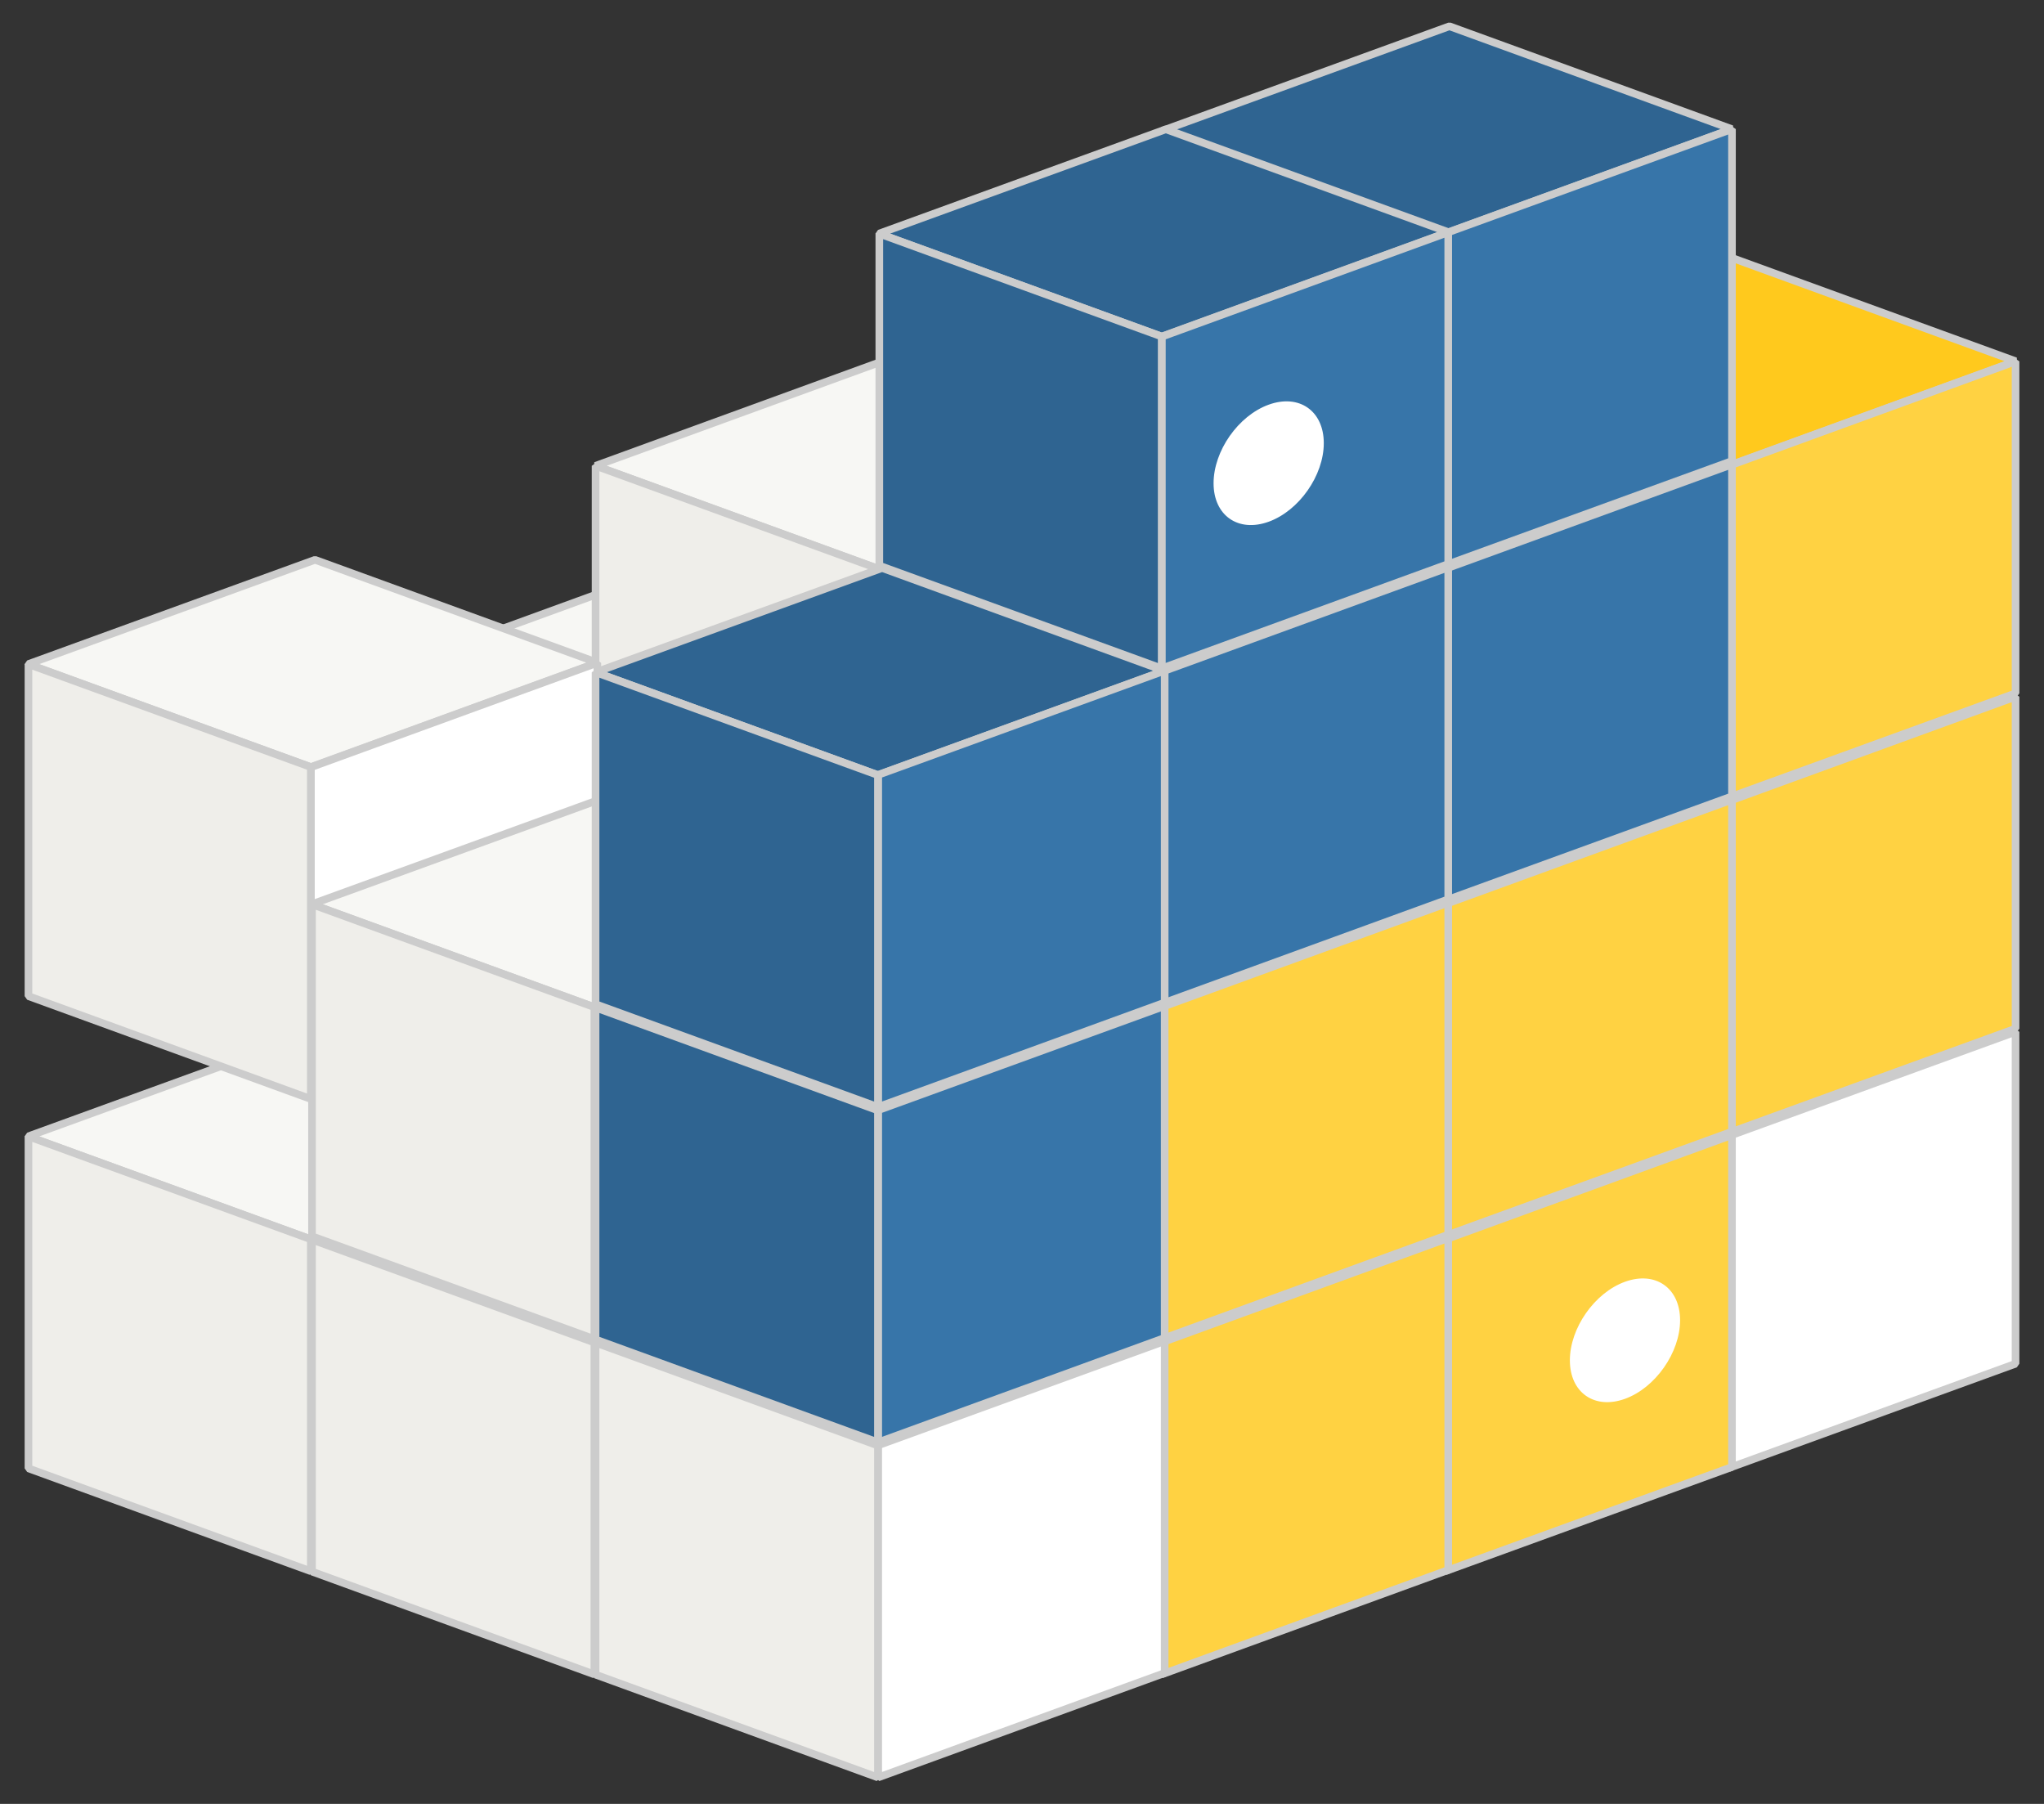 <svg xmlns="http://www.w3.org/2000/svg" id="pip" viewBox="0 0 102 90"><rect x="0" y="0" width="102" height="90" fill="#333333" stroke="none"/><defs><style> .cls-1 { fill: #ffc91d; } .cls-1, .cls-2, .cls-3, .cls-4, .cls-5, .cls-6, .cls-7 { stroke: #ccc; stroke-linejoin: bevel; stroke-width: .38px; } .cls-2, .cls-8 { fill: #fff; } .cls-3 { fill: #2f6491; } .cls-4 { fill: #efeeea; } .cls-5 { fill: #f7f7f4; } .cls-6 { fill: #ffd242; } .cls-7 { fill: #3775a9; } .cls-8 { stroke-width: 0px; } </style></defs><path class="cls-5" d="M15.57,34.83l14.09,5.13,14.3-5.21-14.09-5.13-14.3,5.21ZM29.72,23.24l14.09,5.13,14.3-5.21-14.09-5.13-14.3,5.21Z"></path><path class="cls-4" d="M29.72,23.24l14.09,5.13v16.56l-14.09-5.13v-16.56Z"></path><path class="cls-5" d="M1.42,56.7l14.09,5.13,14.3-5.21-14.09-5.13-14.3,5.2Z"></path><path class="cls-4" d="M1.42,56.7l14.09,5.13v16.56l-14.09-5.13v-16.57Z"></path><path class="cls-5" d="M1.42,33.14l14.09,5.13,14.3-5.21-14.09-5.13-14.3,5.2Z"></path><path class="cls-2" d="M15.51,38.27v16.56l14.3-5.2v-16.56l-14.3,5.21Z"></path><path class="cls-4" d="M1.42,33.14l14.09,5.13v16.56l-14.09-5.13v-16.57Z"></path><path class="cls-4" d="M15.57,61.85l14.09,5.13v16.56l-14.09-5.13v-16.56Z"></path><path class="cls-5" d="M15.57,45.12l14.09,5.13,14.3-5.21-14.09-5.13-14.3,5.2Z"></path><path class="cls-4" d="M15.57,45.12l14.09,5.13v16.56l-14.09-5.13v-16.56Z"></path><path class="cls-2" d="M86.28,56.68v16.56l14.3-5.2v-16.56l-14.3,5.2Z"></path><path class="cls-6" d="M72.13,61.83v16.56l14.3-5.2v-16.56l-14.3,5.21Z"></path><path class="cls-8" d="M83.84,65.87c0,1.61-1.23,3.37-2.75,3.92,0,0,0,0,0,0-1.52.55-2.75-.31-2.75-1.92,0-1.61,1.23-3.37,2.75-3.92,0,0,0,0,0,0,1.52-.55,2.75.31,2.75,1.92,0,0,0,0,0,0h0Z"></path><path class="cls-6" d="M57.97,66.98v16.56l14.3-5.21v-16.56l-14.3,5.21Z"></path><path class="cls-2" d="M43.82,72.12v16.56l14.3-5.21v-16.56l-14.3,5.2Z"></path><path class="cls-4" d="M29.72,66.99l14.09,5.13v16.56l-14.09-5.13v-16.56Z"></path><path class="cls-6" d="M86.28,39.96v16.56l14.3-5.2v-16.56l-14.3,5.21Z"></path><path class="cls-1" d="M72.19,18.1l14.09,5.13,14.3-5.21-14.09-5.13-14.3,5.21Z"></path><path class="cls-6" d="M86.28,23.23v16.56l14.3-5.2v-16.56l-14.3,5.21ZM72.13,45.1v16.56l14.3-5.2v-16.56l-14.3,5.21Z"></path><path class="cls-7" d="M72.13,28.37v16.56l14.3-5.2v-16.56l-14.3,5.21Z"></path><path class="cls-3" d="M58.03,6.52l14.09,5.13,14.3-5.21-14.09-5.13-14.3,5.2Z"></path><path class="cls-7" d="M72.13,11.64v16.56l14.3-5.2V6.44l-14.3,5.2Z"></path><path class="cls-6" d="M57.97,50.25v16.56l14.3-5.21v-16.56l-14.3,5.21Z"></path><path class="cls-7" d="M57.97,33.52v16.56l14.3-5.21v-16.56l-14.3,5.21ZM43.82,55.4v16.56l14.3-5.21v-16.56l-14.3,5.2Z"></path><path class="cls-3" d="M29.72,50.27l14.09,5.13v16.56l-14.09-5.13v-16.56ZM29.72,33.54l14.09,5.13,14.3-5.2-14.09-5.13-14.3,5.2Z"></path><path class="cls-7" d="M43.82,38.67v16.56l14.3-5.21v-16.56l-14.3,5.2Z"></path><path class="cls-3" d="M29.72,33.54l14.09,5.13v16.56l-14.09-5.13v-16.56ZM43.88,11.66l14.09,5.13,14.3-5.21-14.09-5.13-14.3,5.2Z"></path><path class="cls-7" d="M57.97,16.79v16.56l14.3-5.21V11.59l-14.3,5.21Z"></path><path class="cls-3" d="M43.88,11.66l14.09,5.13v16.56l-14.09-5.13V11.66Z"></path><path class="cls-8" d="M66.06,22.11c0,1.61-1.23,3.37-2.75,3.92,0,0,0,0,0,0-1.52.55-2.75-.31-2.75-1.92h0c0-1.61,1.23-3.37,2.75-3.92,0,0,0,0,0,0,1.52-.55,2.75.31,2.75,1.92h0Z"></path></svg>